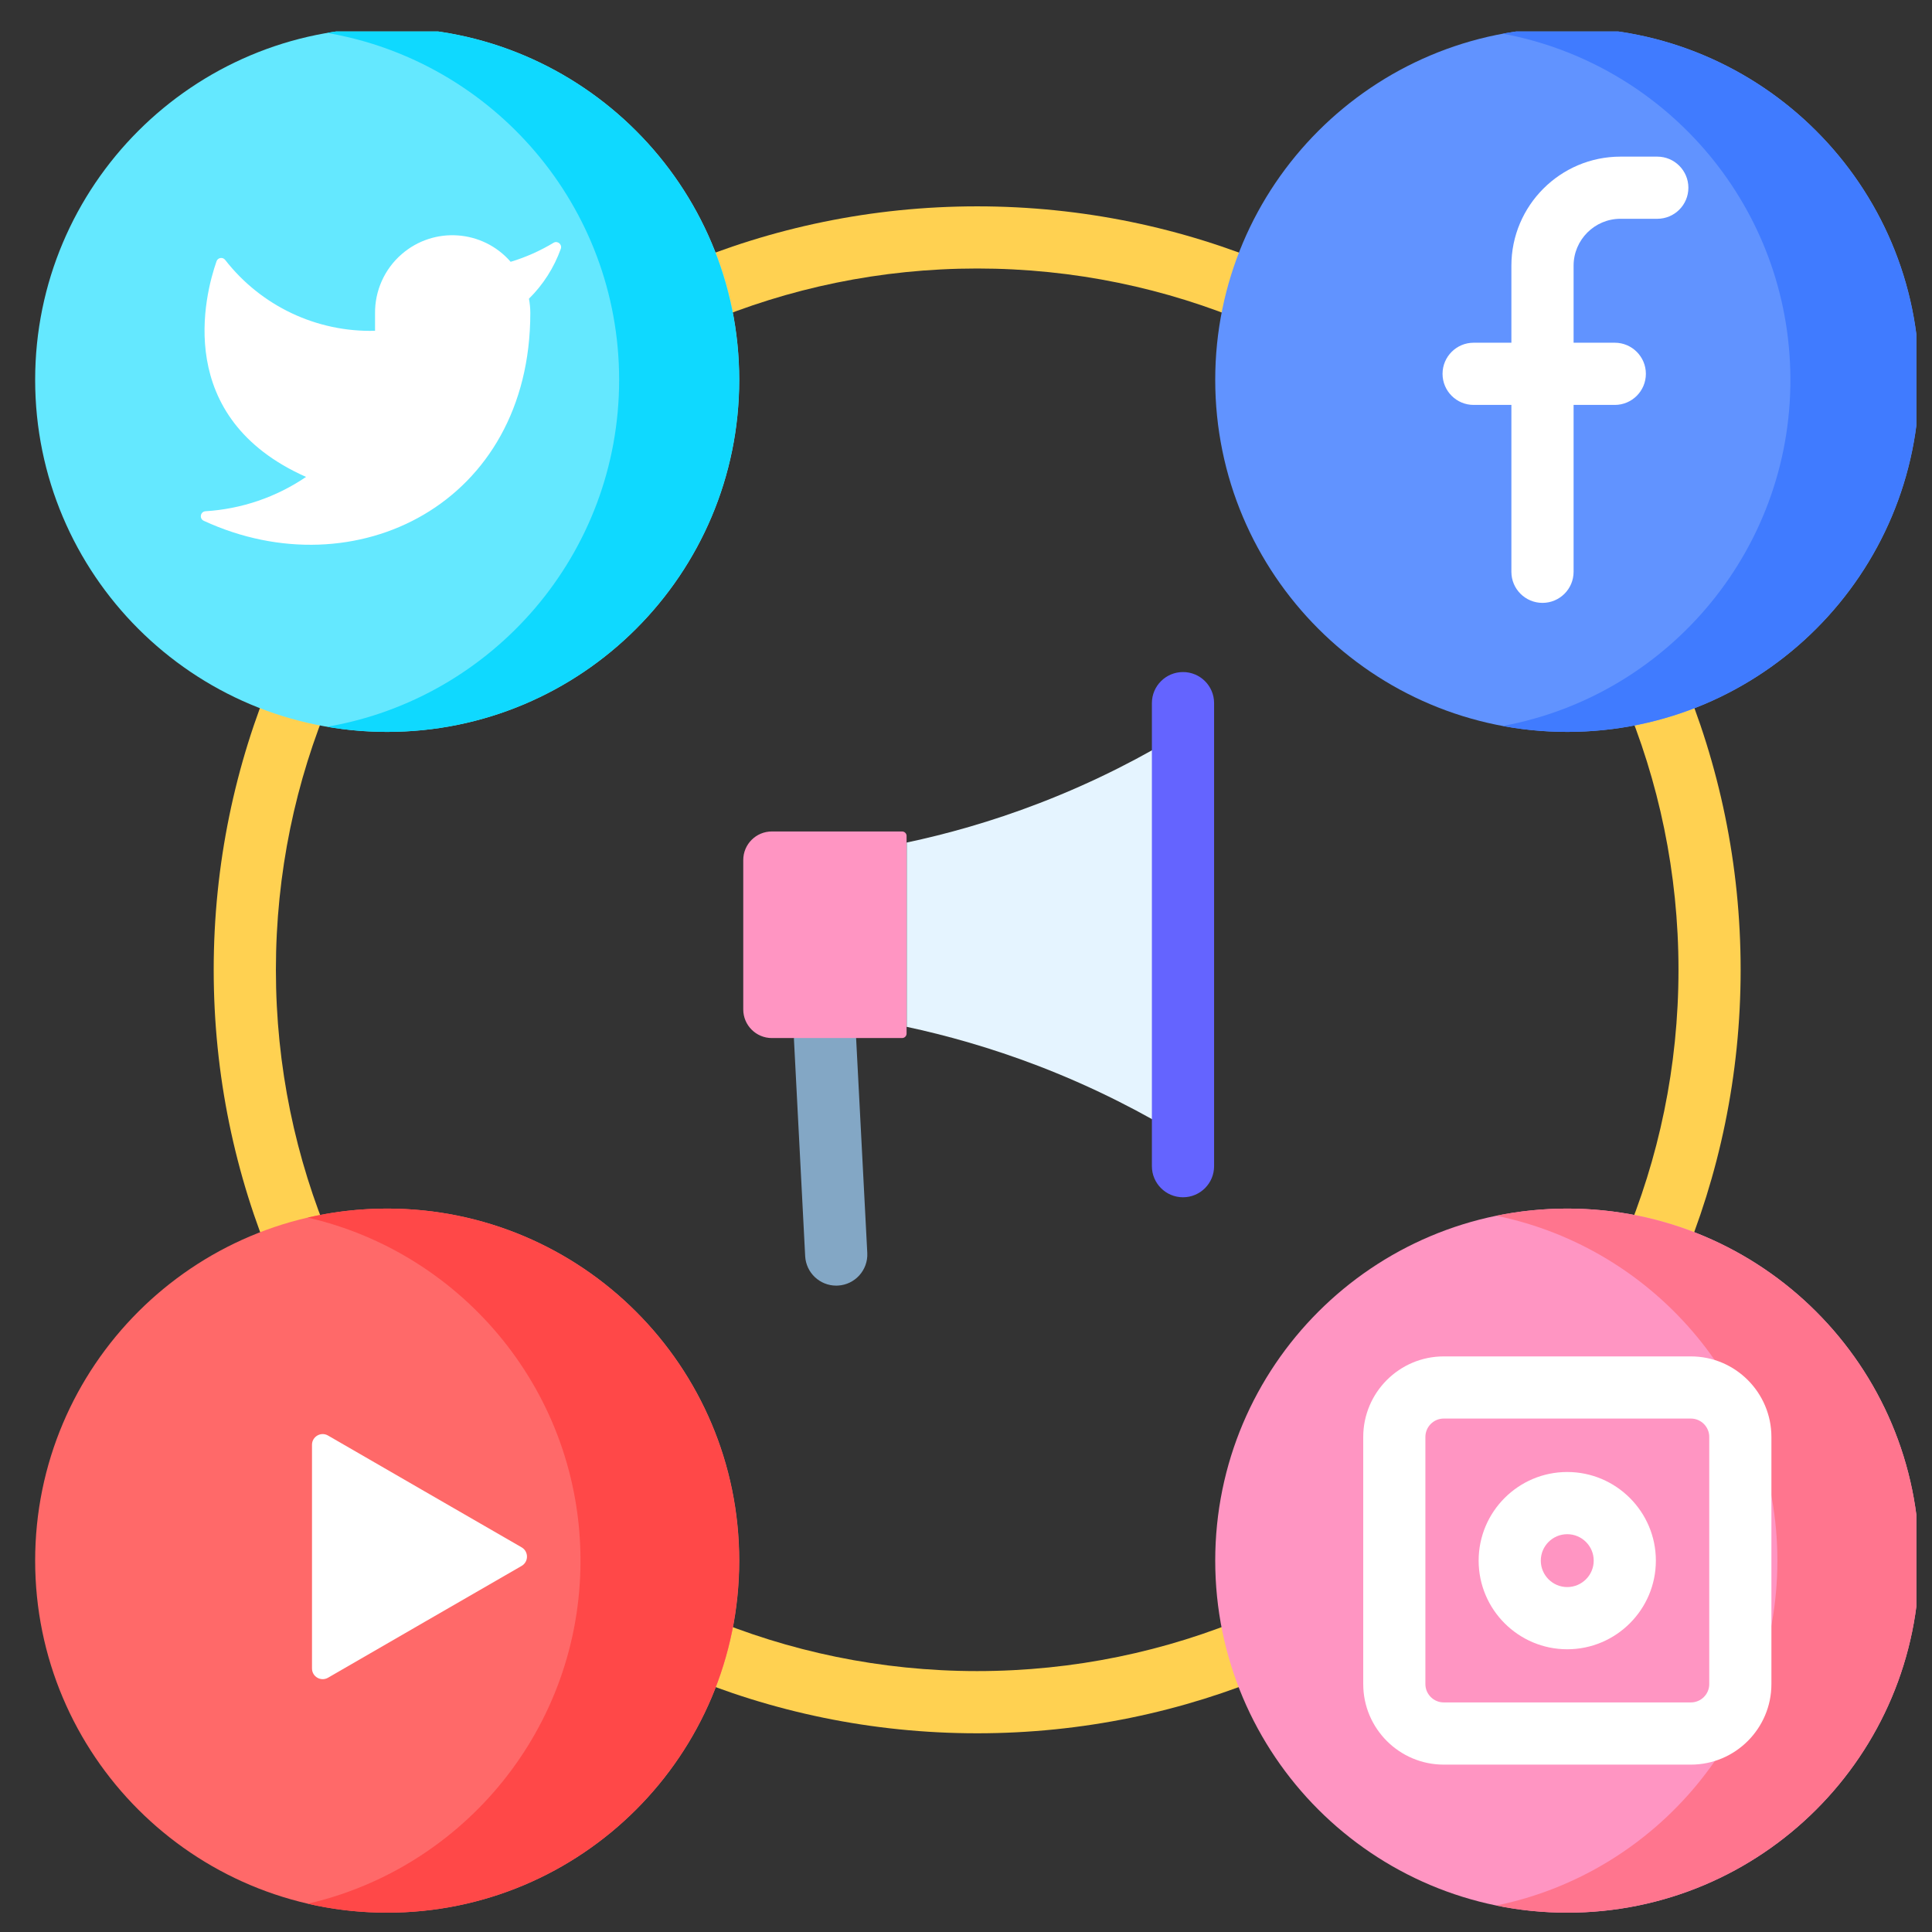 <?xml version="1.0" encoding="UTF-8"?>
<svg xmlns="http://www.w3.org/2000/svg" width="41" height="41" viewBox="0 0 41 41" fill="none">
  <rect x="0" y="0" width="41" height="41" fill="#333333" stroke="none"/>
  <g clip-path="url(#clip0_8894_4371)">
    <path d="M20.737 36.783C11.803 36.783 4.535 29.515 4.535 20.581C4.535 11.647 11.803 4.379 20.737 4.379C29.671 4.379 36.939 11.647 36.939 20.581C36.939 29.515 29.671 36.783 20.737 36.783ZM20.737 5.698C12.531 5.698 5.855 12.374 5.855 20.581C5.855 28.787 12.531 35.463 20.737 35.463C28.943 35.463 35.62 28.787 35.62 20.581C35.62 12.374 28.943 5.698 20.737 5.698Z" fill="#FFD151"></path>
    <path d="M15.688 8.061C15.688 12.187 12.343 15.532 8.217 15.532C4.091 15.532 0.746 12.187 0.746 8.061C0.746 3.935 4.091 0.59 8.217 0.59C12.343 0.59 15.688 3.935 15.688 8.061Z" fill="#64E8FF"></path>
    <path d="M8.215 0.59C7.781 0.59 7.356 0.627 6.941 0.698C10.461 1.303 13.139 4.369 13.139 8.061C13.139 11.753 10.461 14.819 6.941 15.423C7.356 15.494 7.781 15.532 8.215 15.532C12.341 15.532 15.686 12.187 15.686 8.061C15.686 3.935 12.341 0.59 8.215 0.59Z" fill="#0FD9FF"></path>
    <path d="M40.731 8.061C40.731 12.187 37.386 15.532 33.26 15.532C29.134 15.532 25.789 12.187 25.789 8.061C25.789 3.935 29.134 0.59 33.26 0.59C37.386 0.59 40.731 3.935 40.731 8.061Z" fill="#6193FF"></path>
    <path d="M40.726 7.847C40.608 3.723 37.168 0.475 33.044 0.593C32.651 0.604 32.266 0.646 31.891 0.715C35.279 1.342 37.889 4.264 37.992 7.847C38.099 11.578 35.45 14.749 31.891 15.406C32.402 15.501 32.931 15.544 33.472 15.529C37.596 15.411 40.844 11.971 40.726 7.847Z" fill="#407BFF"></path>
    <path d="M15.688 33.119C15.688 37.246 12.343 40.59 8.217 40.59C4.091 40.59 0.746 37.246 0.746 33.119C0.746 28.994 4.091 25.648 8.217 25.648C12.343 25.648 15.688 28.994 15.688 33.119Z" fill="#FF6969"></path>
    <path d="M8.214 25.648C7.635 25.648 7.072 25.714 6.531 25.839C9.847 26.602 12.319 29.572 12.319 33.119C12.319 36.667 9.847 39.637 6.531 40.4C7.072 40.525 7.635 40.59 8.214 40.59C12.34 40.59 15.685 37.246 15.685 33.119C15.685 28.994 12.34 25.648 8.214 25.648Z" fill="#FF4848"></path>
    <path d="M40.731 33.119C40.731 37.246 37.386 40.59 33.26 40.59C29.134 40.59 25.789 37.246 25.789 33.119C25.789 28.994 29.134 25.648 33.26 25.648C37.386 25.648 40.731 28.994 40.731 33.119Z" fill="#FF95C2"></path>
    <path d="M33.26 25.648C32.744 25.648 32.24 25.701 31.754 25.8C35.158 26.497 37.719 29.509 37.719 33.119C37.719 36.73 35.158 39.742 31.754 40.438C32.24 40.538 32.744 40.59 33.26 40.59C37.386 40.59 40.731 37.246 40.731 33.119C40.731 28.994 37.386 25.648 33.26 25.648Z" fill="#FF758E"></path>
    <path d="M11.747 5.152C11.462 5.324 11.156 5.46 10.837 5.556C10.242 4.872 9.207 4.8 8.523 5.395C8.159 5.711 7.953 6.172 7.959 6.654V7.02C6.717 7.053 5.537 6.491 4.778 5.515C4.727 5.449 4.622 5.466 4.595 5.545C4.346 6.257 3.666 8.864 6.495 10.121C5.86 10.552 5.124 10.802 4.363 10.849C4.252 10.855 4.223 11.005 4.324 11.052C7.537 12.536 11.254 10.688 11.254 6.643C11.254 6.541 11.244 6.439 11.225 6.339C11.528 6.041 11.758 5.678 11.901 5.28C11.935 5.187 11.832 5.101 11.747 5.152Z" fill="white"></path>
    <path d="M32.734 12.794C32.37 12.794 32.074 12.499 32.074 12.135V5.639C32.074 4.363 33.113 3.324 34.389 3.324H35.17C35.535 3.324 35.83 3.62 35.83 3.984C35.83 4.348 35.535 4.643 35.17 4.643H34.389C33.84 4.643 33.394 5.09 33.394 5.639V12.135C33.394 12.499 33.098 12.794 32.734 12.794Z" fill="white"></path>
    <path d="M34.268 8.593H31.273C30.909 8.593 30.613 8.298 30.613 7.933C30.613 7.569 30.909 7.273 31.273 7.273H34.268C34.632 7.273 34.928 7.569 34.928 7.933C34.928 8.298 34.632 8.593 34.268 8.593Z" fill="white"></path>
    <path d="M6.621 33.034V30.661C6.621 30.486 6.81 30.377 6.961 30.464L9.015 31.651L11.07 32.837C11.221 32.925 11.221 33.143 11.07 33.231L9.015 34.417L6.961 35.604C6.81 35.691 6.621 35.582 6.621 35.407V33.034Z" fill="white"></path>
    <path d="M35.883 37.448H30.638C29.696 37.448 28.93 36.681 28.93 35.739V30.494C28.93 29.552 29.696 28.785 30.638 28.785H35.883C36.825 28.785 37.592 29.552 37.592 30.494V35.739C37.592 36.681 36.825 37.448 35.883 37.448ZM30.638 30.104C30.424 30.104 30.249 30.279 30.249 30.494V35.739C30.249 35.953 30.424 36.128 30.638 36.128H35.883C36.098 36.128 36.273 35.953 36.273 35.739V30.494C36.273 30.279 36.098 30.104 35.883 30.104H30.638Z" fill="white"></path>
    <path d="M33.259 35C32.222 35 31.379 34.156 31.379 33.119C31.379 32.082 32.222 31.238 33.259 31.238C34.296 31.238 35.14 32.082 35.14 33.119C35.14 34.156 34.296 35 33.259 35ZM33.259 32.558C32.95 32.558 32.698 32.809 32.698 33.119C32.698 33.428 32.95 33.68 33.259 33.68C33.569 33.68 33.821 33.428 33.821 33.119C33.821 32.809 33.569 32.558 33.259 32.558Z" fill="white"></path>
    <path d="M18.405 26.589L18.166 21.992C18.147 21.629 17.837 21.35 17.473 21.368C17.109 21.387 16.83 21.697 16.849 22.061L17.087 26.658C17.106 27.01 17.397 27.283 17.746 27.283C17.757 27.283 17.769 27.283 17.781 27.282C18.144 27.263 18.424 26.953 18.405 26.589Z" fill="#83A7C5"></path>
    <path d="M19.144 22.029H16.38C16.045 22.029 15.773 21.757 15.773 21.422V18.252C15.773 17.916 16.045 17.645 16.38 17.645H19.144C19.196 17.645 19.239 17.687 19.239 17.739V21.934C19.239 21.987 19.196 22.029 19.144 22.029Z" fill="#FF95C2"></path>
    <path d="M25.107 24.136C24.286 23.633 23.262 23.093 22.042 22.623C21.018 22.23 20.069 21.968 19.242 21.791C19.242 20.487 19.242 19.184 19.242 17.88C20.071 17.704 21.026 17.442 22.056 17.045C23.272 16.577 24.291 16.037 25.107 15.535V24.136Z" fill="#E5F4FF"></path>
    <path d="M25.105 25.408C24.741 25.408 24.445 25.112 24.445 24.748V14.921C24.445 14.557 24.741 14.262 25.105 14.262C25.47 14.262 25.765 14.557 25.765 14.921V24.748C25.765 25.112 25.47 25.408 25.105 25.408Z" fill="#6464FF"></path>
  </g>
  <defs>
    <clipPath id="clip0_8894_4371">
      <rect width="40" height="40" fill="white" transform="translate(0.668 0.668)"></rect>
    </clipPath>
  </defs>
</svg>
